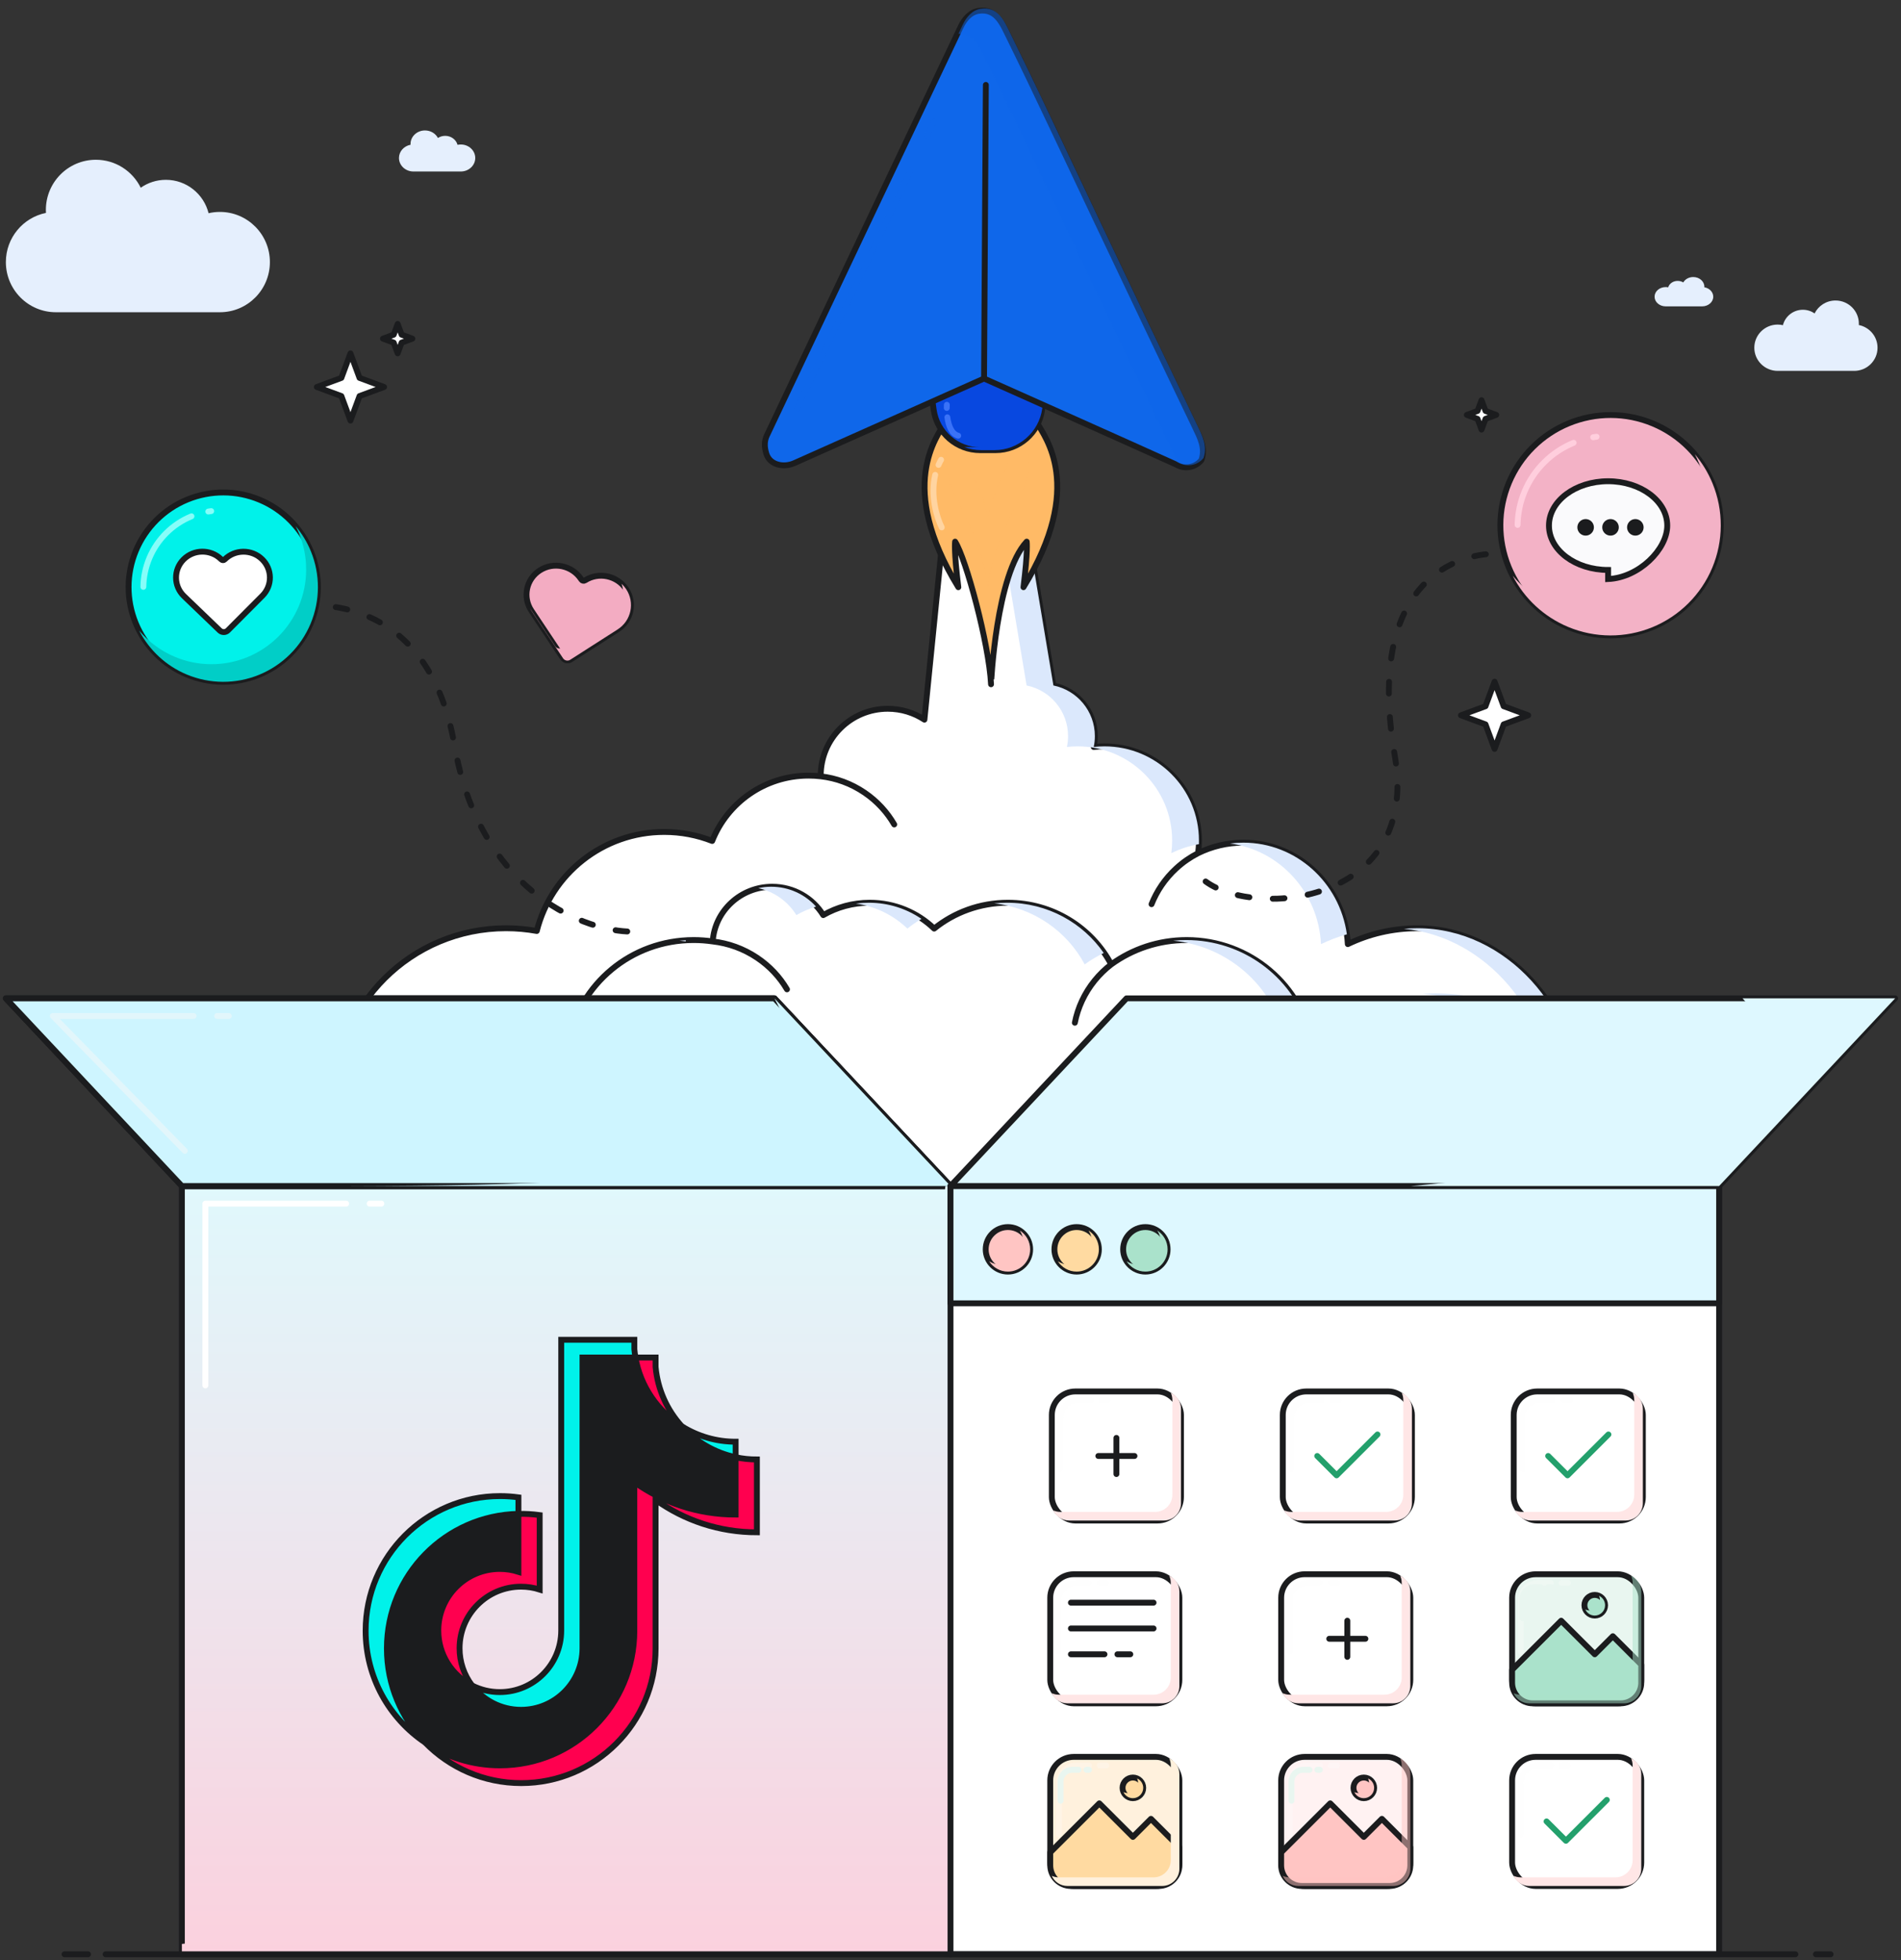 <?xml version="1.0" encoding="UTF-8"?>
<svg xmlns="http://www.w3.org/2000/svg" width="324" height="334" viewBox="0 0 324 334" fill="none">
  <rect x="0" y="0" width="324" height="334" fill="#333333" stroke="none"/>
  <path d="M157.554 122.627L163.243 65.891H171.03L179.538 116.804C183.57 117.617 186.605 121.171 186.605 125.431C186.605 126.066 186.537 126.686 186.409 127.283C187.014 127.214 187.629 127.178 188.252 127.178C197.14 127.178 204.345 134.364 204.345 143.229C204.345 143.957 204.297 144.674 204.202 145.377C206.537 144.229 209.153 143.586 211.916 143.586C221.451 143.586 229.237 151.244 229.716 160.875C233.316 159.141 237.355 158.17 241.621 158.17C256.764 158.17 268.996 172.236 268.996 187.338H162.996H56.996C56.996 171.229 70.091 158.17 86.244 158.17C88.034 158.17 89.786 158.33 91.487 158.637C93.929 148.942 102.727 141.763 113.206 141.763C116.092 141.763 118.85 142.307 121.383 143.298C123.968 136.776 130.346 132.162 137.805 132.162C138.508 132.162 139.201 132.203 139.882 132.283C139.881 132.242 139.881 132.202 139.881 132.161C139.881 125.87 144.994 120.771 151.302 120.771C153.61 120.771 155.758 121.453 157.554 122.627Z" fill="white"></path>
  <path d="M204.202 145.377C204.297 144.674 204.345 143.957 204.345 143.229C204.345 134.364 197.14 127.178 188.252 127.178C187.629 127.178 187.014 127.214 186.409 127.283C186.537 126.686 186.605 126.066 186.605 125.431C186.605 121.171 183.57 117.617 179.538 116.804L171.03 65.891H163.243L157.554 122.627C155.758 121.453 153.61 120.771 151.302 120.771C144.994 120.771 139.881 125.87 139.881 132.161C139.881 132.202 139.881 132.242 139.882 132.283M204.202 145.377C206.537 144.229 209.153 143.586 211.916 143.586C221.451 143.586 229.237 151.244 229.716 160.875C233.316 159.141 237.355 158.17 241.621 158.17C256.764 158.17 268.996 172.236 268.996 187.338H162.996H56.996C56.996 171.229 70.091 158.17 86.244 158.17C88.034 158.17 89.786 158.33 91.487 158.637C93.929 148.942 102.727 141.763 113.206 141.763C116.092 141.763 118.85 142.307 121.383 143.298C123.968 136.776 130.346 132.162 137.805 132.162C138.508 132.162 139.201 132.203 139.882 132.283M204.202 145.377C202.869 146.056 201.606 146.926 200.453 147.989C198.555 149.739 197.157 151.827 196.265 154.074M139.882 132.283C142.486 132.582 145.057 133.499 147.372 135.076C149.507 136.531 151.196 138.392 152.408 140.485" stroke="#1B1C1E" stroke-linecap="round" stroke-linejoin="round"></path>
  <g style="mix-blend-mode:multiply">
    <path d="M166.461 65.891L174.97 116.804C179.001 117.617 182.036 121.171 182.036 125.431C182.036 126.066 181.968 126.686 181.84 127.283C182.445 127.214 183.06 127.178 183.683 127.178C192.571 127.178 199.776 134.364 199.776 143.229C199.776 143.957 199.728 144.674 199.633 145.377C201.1 144.656 202.678 144.134 204.334 143.845C204.341 143.641 204.345 143.435 204.345 143.229C204.345 134.364 197.14 127.178 188.252 127.178C187.629 127.178 187.014 127.214 186.409 127.283C186.537 126.686 186.605 126.066 186.605 125.431C186.605 121.171 183.57 117.617 179.539 116.804L171.03 65.891H166.461Z" fill="#DBE8FC"></path>
    <path d="M209.632 143.734C218.098 144.842 224.707 152.026 225.147 160.875C226.554 160.197 228.029 159.636 229.558 159.204C228.319 150.373 220.893 143.586 211.916 143.586C211.142 143.586 210.38 143.636 209.632 143.734Z" fill="#DBE8FC"></path>
    <path d="M239.259 158.27C253.366 159.553 264.427 172.977 264.427 187.338H268.996C268.996 172.236 256.764 158.17 241.621 158.17C240.825 158.17 240.037 158.204 239.259 158.27Z" fill="#DBE8FC"></path>
  </g>
  <path d="M124.359 163.144C126.697 160.617 130.042 159.035 133.756 159.035C139.212 159.035 143.87 162.448 145.71 167.253" stroke="#1B1C1E"></path>
  <path d="M168.908 116.596V116.593L168.908 116.592C168.917 116.404 169.766 97.897 174.988 92.294C174.988 92.294 175.221 93.787 174.437 100.055C185.02 82.82 178.004 74.385 176.771 72.074H161.002C159.769 74.385 152.753 82.82 163.336 100.055C162.553 93.787 162.785 92.294 162.785 92.294C164.643 95.184 168.563 109.677 168.908 116.596Z" fill="#FFBA66"></path>
  <path d="M168.908 116.596V116.593C168.908 116.596 169.739 97.926 174.988 92.294C174.988 92.294 175.221 93.787 174.437 100.055C185.02 82.82 178.004 74.385 176.771 72.074H161.002C159.769 74.385 152.753 82.82 163.336 100.055C162.553 93.787 162.785 92.294 162.785 92.294C164.643 95.184 168.563 109.677 168.908 116.596ZM168.908 116.596L168.908 116.594M168.908 116.596V116.599L168.908 116.597" stroke="#1B1C1E" stroke-linejoin="round"></path>
  <path d="M160.504 89.87C159.666 88.207 158.544 84.515 159.394 80.915M160.392 78.345C160.229 78.633 160.084 78.925 159.956 79.22" stroke="#FFD4A0" stroke-linecap="round" stroke-linejoin="round"></path>
  <g style="mix-blend-mode:multiply">
    <path d="M162.963 71.121C161.896 73.119 159.892 78.554 162.771 84.308C166.371 91.501 167.97 95.897 168.37 100.293C168.77 95.897 170.369 91.501 173.968 84.308C176.848 78.554 174.844 73.119 173.777 71.121H162.963Z" fill="#FFBA66" fill-opacity="0.5"></path>
  </g>
  <g style="mix-blend-mode:multiply">
    <path d="M164.719 71.119C164.07 72.335 163.21 75.643 164.962 79.145C167.152 83.522 168.126 86.198 168.369 88.873C168.613 86.198 169.586 83.522 171.776 79.145C173.529 75.643 172.669 72.335 172.02 71.119H164.719Z" fill="#FFBA66" fill-opacity="0.5"></path>
  </g>
  <path d="M158.32 64.031H178.418L177.608 69.817C177.056 73.768 173.674 76.707 169.683 76.707H167.056C163.064 76.707 159.682 73.768 159.13 69.817L158.32 64.031Z" fill="#0848E0" stroke="#1B1C1E"></path>
  <g style="mix-blend-mode:multiply">
    <path d="M164.327 76.169C165.24 76.516 166.228 76.705 167.255 76.705L169.484 76.705C173.59 76.705 177.068 73.682 177.637 69.618L178.419 64.029L175.243 64.029L174.536 69.082C173.968 73.145 170.489 76.169 166.384 76.169L164.327 76.169Z" fill="#0848E0"></path>
  </g>
  <path d="M161.376 68.977C161.367 69.139 161.361 69.321 161.36 69.515M163.316 74.24C162.177 73.955 161.663 72.514 161.465 71.104" stroke="#3A72F8" stroke-linecap="round"></path>
  <path d="M167.717 64.499L135.419 78.899C133.586 79.732 131.236 79.258 130.62 77.34C130.231 76.127 130.291 75.08 130.683 74.243C141.73 50.908 152.802 27.582 163.751 4.536C164.365 3.242 165.383 2.061 166.801 1.85C169.95 1.38 170.945 4.274 172.087 6.534C176.996 16.514 181.685 26.629 186.467 36.685C192.19 48.73 197.922 60.801 203.687 72.787C204.569 74.632 205.468 76.342 204.774 78.389C204.271 79.017 203.557 79.44 202.764 79.581C201.972 79.722 201.155 79.572 200.464 79.157C190.159 74.497 178.125 69.148 167.717 64.499Z" fill="#0F67EA"></path>
  <path d="M168.024 14.47L167.717 64.499M167.717 64.499L135.419 78.899C133.586 79.732 131.236 79.258 130.62 77.34C130.231 76.127 130.291 75.08 130.683 74.243C141.73 50.908 152.802 27.582 163.751 4.536C164.365 3.242 165.383 2.061 166.801 1.85C169.95 1.38 170.945 4.274 172.087 6.534C176.996 16.514 181.685 26.629 186.467 36.685C192.19 48.73 197.922 60.801 203.687 72.787C204.569 74.632 205.468 76.342 204.774 78.389C204.271 79.017 203.557 79.44 202.764 79.581C201.972 79.722 201.155 79.572 200.464 79.157C190.159 74.497 178.125 69.148 167.717 64.499Z" stroke="#1B1C1E" stroke-linecap="round" stroke-linejoin="round"></path>
  <g style="mix-blend-mode:screen">
    <path d="M159.161 20.783L158.025 23.16M135.879 69.53L155.186 29.105" stroke="#0F67EA" stroke-opacity="0.8" stroke-linecap="round" stroke-linejoin="round"></path>
  </g>
  <g style="mix-blend-mode:multiply">
    <path d="M163.357 5.759C165.792 5.673 166.813 7.782 167.764 9.747C167.886 10 168.007 10.249 168.13 10.492C171.571 17.489 174.905 24.553 178.238 31.616C179.659 34.627 181.08 37.638 182.509 40.643L183.306 42.319C188.764 53.808 194.231 65.315 199.729 76.745C199.769 76.827 199.808 76.909 199.847 76.991C200.126 77.572 200.399 78.141 200.616 78.715C200.684 78.745 200.751 78.776 200.818 78.806C201.509 79.221 202.326 79.371 203.118 79.23C203.91 79.089 204.625 78.666 205.128 78.039C205.79 76.082 205 74.434 204.159 72.682C204.12 72.6 204.08 72.518 204.041 72.436C198.543 61.006 193.076 49.5 187.618 38.011L186.821 36.334C185.392 33.329 183.971 30.318 182.55 27.308C179.217 20.244 175.883 13.181 172.441 6.184C172.319 5.941 172.198 5.691 172.075 5.439C171.06 3.341 169.966 1.079 167.155 1.499C165.737 1.71 164.719 2.891 164.104 4.185C163.855 4.71 163.606 5.234 163.357 5.759Z" fill="#0F67EA" fill-opacity="0.5"></path>
  </g>
  <path d="M131.608 151.098C126.228 151.098 121.821 155.214 121.471 160.421C120.409 160.264 119.323 160.182 118.217 160.182C107.561 160.182 98.7 167.737 96.863 177.698C92.004 174.115 85.971 171.992 79.431 171.992C66.765 171.992 55.99 179.955 51.996 191.069L162.496 205.059L272.996 191.069C269.889 178.555 258.175 171.118 244.496 171.118C236.215 171.118 228.982 172.67 223.685 178.134C222.031 167.958 213.065 160.182 202.255 160.182C197.441 160.182 192.993 161.724 189.395 164.333C186.083 158.088 179.438 153.823 171.78 153.823C167.011 153.823 162.637 155.476 159.214 158.231C156.382 155.504 152.506 153.823 148.231 153.823C145.341 153.823 142.634 154.591 140.309 155.931C138.531 153.034 135.298 151.098 131.608 151.098Z" fill="white"></path>
  <path d="M121.471 160.421C121.821 155.214 126.228 151.098 131.608 151.098C135.298 151.098 138.531 153.034 140.309 155.931C142.634 154.591 145.341 153.823 148.231 153.823C152.506 153.823 156.382 155.504 159.214 158.231C162.637 155.476 167.011 153.823 171.78 153.823C179.438 153.823 186.083 158.088 189.395 164.333M121.471 160.421C120.409 160.264 119.323 160.182 118.217 160.182C107.561 160.182 98.7 167.737 96.863 177.698C92.004 174.115 85.971 171.992 79.431 171.992C66.765 171.992 55.99 179.955 51.996 191.069L162.496 205.059L272.996 191.069C269.889 178.555 258.175 171.118 244.496 171.118C236.215 171.118 228.982 172.67 223.685 178.134C222.031 167.958 213.065 160.182 202.255 160.182C197.441 160.182 192.993 161.724 189.395 164.333M121.471 160.421C124.103 160.718 126.702 161.631 129.041 163.2C131.198 164.647 132.906 166.499 134.13 168.581M189.395 164.333C188.376 165.114 187.432 166.024 186.589 167.06C184.82 169.235 183.696 171.714 183.193 174.273" stroke="#1B1C1E" stroke-linecap="round" stroke-linejoin="round"></path>
  <g style="mix-blend-mode:multiply">
    <path d="M116.885 160.212C116.529 160.23 116.176 160.257 115.825 160.292C116.175 160.327 116.523 160.37 116.869 160.421C116.873 160.351 116.879 160.281 116.885 160.212Z" fill="#DBE8FC"></path>
    <path d="M92.823 175.304C88.761 173.189 84.129 171.992 79.212 171.992C78.466 171.992 77.727 172.019 76.996 172.073C82.688 172.494 87.922 174.523 92.233 177.698C92.383 176.883 92.581 176.084 92.823 175.304Z" fill="#DBE8FC"></path>
    <path d="M268.565 191.069H272.996C269.885 178.555 258.398 169.266 244.704 169.266C243.958 169.266 243.22 169.294 242.488 169.348C255.192 170.287 265.623 179.236 268.565 191.069Z" fill="#DBE8FC"></path>
    <path d="M222.851 174.95C220.027 166.38 211.837 160.182 202.175 160.182C201.427 160.182 200.688 160.219 199.959 160.292C209.771 161.268 217.656 168.661 219.198 178.134C220.322 176.976 221.544 175.91 222.851 174.95Z" fill="#DBE8FC"></path>
    <path d="M188.116 162.387C184.541 157.219 178.507 153.823 171.665 153.823C170.916 153.823 170.177 153.864 169.45 153.943C176.169 154.675 181.877 158.698 184.869 164.333C185.887 163.596 186.973 162.944 188.116 162.387Z" fill="#DBE8FC"></path>
    <path d="M157.05 156.577C154.508 154.841 151.42 153.823 148.09 153.823C147.338 153.823 146.598 153.875 145.874 153.975C149.27 154.446 152.317 155.983 154.654 158.231C155.408 157.624 156.209 157.071 157.05 156.577Z" fill="#DBE8FC"></path>
    <path d="M139.082 154.488C137.899 154.842 136.774 155.328 135.728 155.931C134.314 153.631 131.982 151.936 129.232 151.336C129.946 151.18 130.687 151.098 131.448 151.098C134.488 151.098 137.218 152.409 139.082 154.488Z" fill="#DBE8FC"></path>
  </g>
  <path d="M106.91 158.722C98.854 158.331 81.686 151.438 77.46 126.992C73.235 102.546 54.992 101.544 46.399 104.098" stroke="#1B1C1E" stroke-linecap="round" stroke-linejoin="round" stroke-dasharray="2 4"></path>
  <path d="M59.731 60.215L61.279 64.395L65.462 65.942L61.279 67.488L59.731 71.668L58.183 67.488L54 65.942L58.183 64.395L59.731 60.215Z" fill="white" stroke="#1B1C1E" stroke-linecap="round" stroke-linejoin="round"></path>
  <path d="M254.731 116.158L256.279 120.338L260.462 121.885L256.279 123.432L254.731 127.612L253.183 123.432L249 121.885L253.183 120.338L254.731 116.158Z" fill="white" stroke="#1B1C1E" stroke-linecap="round" stroke-linejoin="round"></path>
  <path d="M67.777 55.201L68.454 57.03L70.284 57.707L68.454 58.383L67.777 60.212L67.1 58.383L65.269 57.707L67.1 57.03L67.777 55.201Z" fill="white" stroke="#1B1C1E" stroke-linecap="round" stroke-linejoin="round"></path>
  <path d="M252.508 68.193L251.831 70.022L250.001 70.699L251.831 71.376L252.508 73.204L253.186 71.376L255.016 70.699L253.186 70.022L252.508 68.193Z" fill="white" stroke="#1B1C1E" stroke-linecap="round" stroke-linejoin="round"></path>
  <path d="M205.485 150.202C214.186 156.597 242.052 153.941 237.723 128.768C231.763 94.116 254.225 94.388 254.225 94.388" stroke="#1B1C1E" stroke-linecap="round" stroke-linejoin="round" stroke-dasharray="2 4"></path>
  <rect x="31" y="202.096" width="131" height="130.906" fill="url(#paint0_linear_9016_5704)" stroke="#1B1C1E" stroke-linejoin="round"></rect>
  <path d="M111.738 255.568C116.604 259.052 122.565 261.103 129.003 261.103V248.691C127.784 248.692 126.569 248.564 125.377 248.311V258.081C118.939 258.081 112.979 256.03 108.112 252.546V277.874C108.112 290.545 97.859 300.815 85.213 300.815C80.494 300.815 76.108 299.386 72.465 296.935C76.623 301.194 82.422 303.837 88.838 303.837C101.485 303.837 111.738 293.566 111.738 280.895V255.568H111.738ZM116.211 243.046C113.724 240.324 112.091 236.807 111.738 232.919V231.322H108.302C109.167 236.265 112.117 240.487 116.211 243.046ZM80.464 287.212C79.074 285.387 78.324 283.154 78.327 280.859C78.327 275.064 83.016 270.365 88.802 270.365C89.88 270.365 90.952 270.531 91.98 270.857V258.168C90.779 258.004 89.567 257.934 88.355 257.959V267.836C87.327 267.509 86.255 267.343 85.176 267.344C79.391 267.344 74.701 272.042 74.701 277.838C74.701 281.936 77.046 285.484 80.464 287.212Z" fill="#FF004F" stroke="#1B1C1E"></path>
  <path d="M108.111 252.546C112.978 256.03 118.939 258.081 125.376 258.081V248.311C121.783 247.544 118.602 245.663 116.21 243.046C112.116 240.487 109.166 236.264 108.301 231.322H99.276V280.895C99.255 286.674 94.574 291.353 88.801 291.353C85.399 291.353 82.376 289.729 80.462 287.212C77.044 285.484 74.7 281.936 74.7 277.838C74.7 272.043 79.389 267.344 85.175 267.344C86.284 267.344 87.352 267.517 88.354 267.836V257.959C75.93 258.217 65.938 268.387 65.938 280.895C65.938 287.139 68.426 292.799 72.464 296.935C76.108 299.386 80.493 300.815 85.212 300.815C97.859 300.815 108.112 290.544 108.112 277.874V252.546H108.111Z" fill="#1B1C1E"></path>
  <path d="M125.381 248.307V245.665C122.14 245.67 118.963 244.761 116.214 243.042C118.648 245.711 121.853 247.552 125.381 248.307ZM108.306 231.318C108.223 230.846 108.16 230.37 108.116 229.893V228.297H95.654V277.87C95.634 283.648 90.953 288.328 85.179 288.328C83.484 288.328 81.884 287.925 80.467 287.208C82.381 289.725 85.403 291.349 88.805 291.349C94.578 291.349 99.26 286.67 99.28 280.891V231.318H108.306ZM88.359 257.955V255.143C87.318 255.001 86.268 254.929 85.217 254.93C72.569 254.929 62.316 265.201 62.316 277.87C62.316 285.813 66.346 292.813 72.469 296.931C68.43 292.795 65.942 287.134 65.942 280.891C65.942 268.383 75.934 258.213 88.359 257.955Z" fill="#00F2EA" stroke="#1B1C1E"></path>
  <path d="M1 170.119H132L162 202.096H31L1 170.119Z" fill="#D9D9D9" stroke="#1B1C1E" stroke-linejoin="round"></path>
  <path d="M1 170.119H132L162 202.096H31L1 170.119Z" fill="#CEF5FF" stroke="#1B1C1E" stroke-linejoin="round"></path>
  <path d="M1 170.119H132L162 202.096H31L1 170.119Z" fill="#CEF5FF" stroke="#1B1C1E" stroke-linejoin="round"></path>
  <path d="M31.5 196.101L9 173.117H33M39 173.117H37" stroke="#E2F6FB" stroke-linecap="round" stroke-linejoin="round"></path>
  <g style="mix-blend-mode:multiply">
    <path d="M31 331.244V333.004H162V202.098H161.133C153.701 270.233 99.322 324.276 31 331.244Z" fill="url(#paint1_linear_9016_5704)"></path>
  </g>
  <path d="M35 236.074V205.096H59M65 205.096H63" stroke="white" stroke-linecap="round" stroke-linejoin="round"></path>
  <g style="mix-blend-mode:multiply">
    <path d="M59.352 202.096H162.001L132.001 170.12L131.999 170.119C147.343 199.468 121.486 201.934 59.352 202.096Z" fill="#CEF5FF"></path>
  </g>
  <rect width="131" height="130.906" transform="matrix(-1 0 0 1 293 202.096)" fill="white" stroke="#1B1C1E" stroke-linejoin="round"></rect>
  <rect width="131" height="19.986" transform="matrix(-1 0 0 1 293 202.096)" fill="#DEF8FF" stroke="#1B1C1E" stroke-linejoin="round"></rect>
  <ellipse cx="171.788" cy="212.883" rx="3.788" ry="3.793" fill="#FFC5C3" stroke="#1B1C1E"></ellipse>
  <g style="mix-blend-mode:overlay">
    <path d="M169.164 212.974C169.164 211.985 169.691 211.12 170.48 210.644M171.878 210.256C171.829 210.256 171.779 210.257 171.73 210.26" stroke="#FFC5C3" stroke-linecap="round"></path>
  </g>
  <g style="mix-blend-mode:color-burn">
    <path d="M170.624 215.512C172.716 215.512 174.412 213.814 174.412 211.719C174.412 210.97 174.195 210.272 173.821 209.684C174.875 210.357 175.575 211.539 175.575 212.884C175.575 214.979 173.879 216.678 171.787 216.678C170.443 216.678 169.262 215.977 168.59 214.92C169.177 215.295 169.875 215.512 170.624 215.512Z" fill="#FFC5C3"></path>
  </g>
  <ellipse cx="183.499" cy="212.883" rx="3.788" ry="3.793" fill="#FFDAA1" stroke="#1B1C1E"></ellipse>
  <g style="mix-blend-mode:overlay">
    <path d="M180.875 212.974C180.875 211.985 181.402 211.12 182.19 210.644M183.589 210.256C183.54 210.256 183.49 210.257 183.441 210.26" stroke="#FFDAA1" stroke-linecap="round"></path>
  </g>
  <g style="mix-blend-mode:color-burn">
    <path d="M182.335 215.512C184.427 215.512 186.123 213.814 186.123 211.719C186.123 210.97 185.906 210.272 185.532 209.684C186.586 210.357 187.286 211.539 187.286 212.884C187.286 214.979 185.59 216.678 183.498 216.678C182.154 216.678 180.973 215.977 180.301 214.92C180.888 215.295 181.586 215.512 182.335 215.512Z" fill="#FFDAA1"></path>
  </g>
  <ellipse cx="195.214" cy="212.883" rx="3.788" ry="3.793" fill="#AAE2CB" stroke="#1B1C1E"></ellipse>
  <g style="mix-blend-mode:overlay">
    <path d="M192.59 212.974C192.59 211.985 193.117 211.12 193.905 210.644M195.304 210.256C195.255 210.256 195.205 210.257 195.156 210.26" stroke="#AAE2CB" stroke-linecap="round"></path>
  </g>
  <g style="mix-blend-mode:color-burn">
    <path d="M194.05 215.512C196.142 215.512 197.838 213.814 197.838 211.719C197.838 210.97 197.621 210.272 197.246 209.684C198.301 210.357 199.001 211.539 199.001 212.884C199.001 214.979 197.305 216.678 195.213 216.678C193.869 216.678 192.688 215.977 192.016 214.92C192.603 215.295 193.301 215.512 194.05 215.512Z" fill="#AAE2CB"></path>
  </g>
  <path d="M323 170.117H192L162 202.094H293L323 170.117Z" fill="#DEF8FF" stroke="#1B1C1E" stroke-linejoin="round"></path>
  <g style="mix-blend-mode:multiply">
    <path fill-rule="evenodd" clip-rule="evenodd" d="M297.001 170.117C304.834 178.445 304.501 196.498 240.501 202.094L293 202.094L323 170.117H297.001Z" fill="#DEF8FF"></path>
  </g>
  <path fill-rule="evenodd" clip-rule="evenodd" d="M264.703 272.897C263.385 273.074 262.351 274.092 262.173 275.384C262.13 275.701 262.13 280.514 262.173 280.83C262.261 281.47 262.55 282.042 263.016 282.497C263.48 282.95 264.07 283.234 264.724 283.319C265.048 283.362 269.98 283.362 270.304 283.319C271.638 283.145 272.676 282.132 272.855 280.83C272.898 280.514 272.898 275.701 272.855 275.384C272.676 274.082 271.638 273.069 270.304 272.895C269.993 272.854 265.005 272.856 264.703 272.897ZM270.077 273.808C270.591 273.855 271.011 274.048 271.356 274.394C271.692 274.732 271.872 275.12 271.92 275.605C271.948 275.899 271.948 280.315 271.92 280.609C271.872 281.095 271.692 281.482 271.356 281.82C271.011 282.166 270.591 282.359 270.077 282.407C269.776 282.435 265.251 282.435 264.95 282.407C264.437 282.359 264.017 282.166 263.672 281.82C263.336 281.482 263.156 281.095 263.108 280.609C263.08 280.315 263.08 275.899 263.108 275.605C263.157 275.105 263.355 274.694 263.709 274.358C264.043 274.041 264.458 273.852 264.912 273.809C265.178 273.784 269.808 273.783 270.077 273.808ZM270.143 274.669C269.986 274.728 269.841 274.864 269.768 275.019C269.566 275.454 269.875 275.948 270.366 275.974C270.602 275.987 270.844 275.869 270.974 275.676C271.059 275.552 271.089 275.446 271.087 275.276C271.083 274.82 270.589 274.502 270.143 274.669ZM267.136 275.436C266.529 275.519 265.998 275.777 265.562 276.202C265.093 276.66 264.833 277.201 264.762 277.867C264.695 278.505 264.902 279.215 265.308 279.735C265.431 279.892 265.685 280.14 265.846 280.26C266.378 280.656 267.106 280.859 267.76 280.792C268.442 280.724 268.996 280.47 269.466 280.012C269.935 279.554 270.195 279.013 270.265 278.348C270.321 277.823 270.19 277.237 269.912 276.766C269.35 275.812 268.248 275.284 267.136 275.436ZM267.934 276.388C268.586 276.54 269.12 277.061 269.275 277.698C269.333 277.935 269.333 278.279 269.275 278.517C269.151 279.024 268.788 279.465 268.304 279.694C268.041 279.818 267.817 279.868 267.514 279.868C267.211 279.868 266.987 279.818 266.724 279.694C266.24 279.465 265.876 279.024 265.752 278.517C265.694 278.279 265.694 277.935 265.752 277.698C265.907 277.066 266.439 276.543 267.084 276.389C267.32 276.333 267.694 276.332 267.934 276.388Z" fill="white"></path>
  <g style="mix-blend-mode:overlay">
    <path d="M266.071 268.219H264.935M257.738 280.393V271.219C257.738 269.562 259.081 268.219 260.738 268.219H263.041" stroke="#FBFBFB" stroke-opacity="0.3" stroke-linecap="round" stroke-linejoin="round"></path>
  </g>
  <rect x="257.719" y="268.25" width="22.011" height="21.995" rx="4" fill="#E9F6F0" stroke="#1B1C1E"></rect>
  <path d="M261.24 290.245H276.208C278.153 290.245 279.729 288.669 279.729 286.726V283.646L274.887 278.807L271.806 281.887L266.083 276.168L257.719 284.526V286.726C257.719 288.669 259.295 290.245 261.24 290.245Z" fill="#AAE2CB" stroke="#1B1C1E" stroke-linejoin="round"></path>
  <g style="mix-blend-mode:overlay">
    <path d="M267.258 269.715H266.158M259.188 281.445V272.715C259.188 271.058 260.531 269.715 262.188 269.715H264.323" stroke="#FBFBFB" stroke-opacity="0.3" stroke-linecap="round" stroke-linejoin="round"></path>
  </g>
  <g style="mix-blend-mode:multiply">
    <path d="M257.977 288.518C258.437 289.536 259.462 290.244 260.652 290.244H276.793C278.414 290.244 279.728 288.931 279.728 287.311V271.181C279.728 269.992 279.019 268.968 278.001 268.508C278.168 268.876 278.26 269.285 278.26 269.715V285.845C278.26 287.464 276.947 288.777 275.326 288.777H259.185C258.754 288.777 258.345 288.685 257.977 288.518Z" fill="#AAE2CB" fill-opacity="0.5"></path>
  </g>
  <ellipse cx="271.804" cy="273.529" rx="1.761" ry="1.76" fill="#AAE2CB" stroke="#1B1C1E"></ellipse>
  <g style="mix-blend-mode:multiply">
    <path d="M270.924 274.408C271.897 274.408 272.685 273.62 272.685 272.648C272.685 272.39 272.629 272.145 272.529 271.924C273.14 272.2 273.565 272.814 273.565 273.528C273.565 274.5 272.777 275.288 271.804 275.288C271.09 275.288 270.476 274.863 270.199 274.252C270.42 274.352 270.666 274.408 270.924 274.408Z" fill="#AAE2CB"></path>
  </g>
  <g style="mix-blend-mode:overlay">
    <path d="M264.323 270.447H263.883M259.48 275.726V272.447C259.48 271.343 260.376 270.447 261.48 270.447H262.562" stroke="#E9F6F0" stroke-linecap="round" stroke-linejoin="round"></path>
  </g>
  <rect x="218.355" y="299.369" width="22.011" height="21.995" rx="4" fill="#FFF2F2" stroke="#1B1C1E"></rect>
  <path d="M221.877 321.364H236.844C238.789 321.364 240.366 319.788 240.366 317.845V314.765L235.524 309.926L232.442 313.006L226.72 307.287L218.355 315.645V317.845C218.355 319.788 219.932 321.364 221.877 321.364Z" fill="#FFC5C3" stroke="#1B1C1E" stroke-linejoin="round"></path>
  <g style="mix-blend-mode:overlay">
    <path d="M227.891 300.834H226.79M219.82 312.565V303.834C219.82 302.177 221.163 300.834 222.82 300.834H224.956" stroke="#FBFBFB" stroke-opacity="0.3" stroke-linecap="round" stroke-linejoin="round"></path>
  </g>
  <g style="mix-blend-mode:multiply">
    <path d="M218.617 319.639C219.078 320.657 220.102 321.365 221.293 321.365H237.434C239.055 321.365 240.368 320.052 240.368 318.432V302.302C240.368 301.113 239.66 300.089 238.642 299.629C238.808 299.997 238.901 300.406 238.901 300.836V316.966C238.901 318.585 237.587 319.898 235.966 319.898H219.825C219.395 319.898 218.986 319.806 218.617 319.639Z" fill="#FFC5C3" fill-opacity="0.5"></path>
  </g>
  <ellipse cx="232.444" cy="304.648" rx="1.761" ry="1.76" fill="#FFC5C3" stroke="#1B1C1E"></ellipse>
  <g style="mix-blend-mode:multiply">
    <path d="M231.561 305.527C232.533 305.527 233.322 304.739 233.322 303.767C233.322 303.509 233.266 303.264 233.166 303.043C233.777 303.319 234.202 303.933 234.202 304.647C234.202 305.619 233.414 306.407 232.441 306.407C231.727 306.407 231.112 305.982 230.836 305.371C231.057 305.471 231.302 305.527 231.561 305.527Z" fill="#FFC5C3"></path>
  </g>
  <g style="mix-blend-mode:overlay">
    <path d="M224.96 301.57H224.519M220.117 306.849V303.57C220.117 302.466 221.013 301.57 222.117 301.57H223.199" stroke="#E9F6F0" stroke-linecap="round" stroke-linejoin="round"></path>
  </g>
  <rect x="179" y="299.369" width="22.011" height="21.995" rx="4" fill="#FFF1DD" stroke="#1B1C1E"></rect>
  <path d="M182.522 321.364H197.489C199.434 321.364 201.011 319.788 201.011 317.845V314.765L196.168 309.926L193.087 313.006L187.364 307.287L179 315.645V317.845C179 319.788 180.577 321.364 182.522 321.364Z" fill="#FFDAA1" stroke="#1B1C1E" stroke-linejoin="round"></path>
  <g style="mix-blend-mode:overlay">
    <path d="M188.539 300.836H187.439M180.469 312.567V303.836C180.469 302.179 181.812 300.836 183.469 300.836H185.605" stroke="#FBFBFB" stroke-opacity="0.3" stroke-linecap="round" stroke-linejoin="round"></path>
  </g>
  <g style="mix-blend-mode:multiply">
    <path d="M179.258 319.639C179.718 320.657 180.743 321.365 181.933 321.365H198.074C199.695 321.365 201.009 320.052 201.009 318.432V302.302C201.009 301.113 200.301 300.089 199.282 299.629C199.449 299.997 199.542 300.406 199.542 300.836V316.966C199.542 318.585 198.228 319.898 196.607 319.898H180.466C180.035 319.898 179.626 319.806 179.258 319.639Z" fill="#FFF1DD"></path>
  </g>
  <ellipse cx="193.085" cy="304.648" rx="1.761" ry="1.76" fill="#FFDAA1" stroke="#1B1C1E"></ellipse>
  <g style="mix-blend-mode:multiply">
    <path d="M192.205 305.527C193.178 305.527 193.966 304.739 193.966 303.767C193.966 303.509 193.91 303.264 193.811 303.043C194.421 303.319 194.847 303.933 194.847 304.647C194.847 305.619 194.058 306.407 193.086 306.407C192.372 306.407 191.757 305.982 191.48 305.371C191.702 305.471 191.947 305.527 192.205 305.527Z" fill="#FFDAA1"></path>
  </g>
  <g style="mix-blend-mode:overlay">
    <path d="M185.604 301.57H185.164M180.762 306.849V303.57C180.762 302.466 181.657 301.57 182.762 301.57H183.843" stroke="#E9F6F0" stroke-linecap="round" stroke-linejoin="round"></path>
  </g>
  <rect x="179" y="268.248" width="22.011" height="21.995" rx="4" fill="white" stroke="#1B1C1E"></rect>
  <g style="mix-blend-mode:overlay">
    <path d="M188.539 269.713H187.439M180.469 281.444V272.713C180.469 271.056 181.812 269.713 183.469 269.713H185.605" stroke="#FBFBFB" stroke-opacity="0.3" stroke-linecap="round" stroke-linejoin="round"></path>
  </g>
  <g style="mix-blend-mode:multiply">
    <path d="M179.258 288.516C179.718 289.534 180.743 290.242 181.933 290.242H198.074C199.695 290.242 201.009 288.929 201.009 287.309V271.179C201.009 269.99 200.301 268.966 199.282 268.506C199.449 268.874 199.542 269.283 199.542 269.713V285.843C199.542 287.462 198.228 288.775 196.607 288.775H180.466C180.035 288.775 179.626 288.683 179.258 288.516Z" fill="#FFE6E6"></path>
  </g>
  <path d="M182.523 273.088H196.61M182.523 277.487H196.61M182.523 281.886H188.246M190.447 281.886H192.648" stroke="#1B1C1E" stroke-linecap="round" stroke-linejoin="round"></path>
  <rect x="257.719" y="299.369" width="22.011" height="21.995" rx="4" fill="white" stroke="#1B1C1E"></rect>
  <path d="M263.59 310.365L266.891 313.664L273.861 306.699" stroke="#23A06C" stroke-linecap="round" stroke-linejoin="round"></path>
  <g style="mix-blend-mode:overlay">
    <path d="M267.258 300.834H266.158M259.188 312.565V303.834C259.188 302.177 260.531 300.834 262.188 300.834H264.323" stroke="#FBFBFB" stroke-opacity="0.3" stroke-linecap="round" stroke-linejoin="round"></path>
  </g>
  <g style="mix-blend-mode:multiply">
    <path d="M257.977 319.639C258.437 320.657 259.462 321.365 260.652 321.365H276.793C278.414 321.365 279.728 320.052 279.728 318.432V302.302C279.728 301.113 279.019 300.089 278.001 299.629C278.168 299.997 278.26 300.406 278.26 300.836V316.966C278.26 318.585 276.947 319.898 275.326 319.898H259.185C258.754 319.898 258.345 319.806 257.977 319.639Z" fill="#FFE6E6"></path>
  </g>
  <rect x="218.359" y="268.246" width="22.011" height="21.995" rx="4" fill="white" stroke="#1B1C1E"></rect>
  <path d="M229.633 276.164L229.633 282.323" stroke="#1B1C1E" stroke-linecap="round" stroke-linejoin="round"></path>
  <path d="M232.715 279.244L226.552 279.244" stroke="#1B1C1E" stroke-linecap="round" stroke-linejoin="round"></path>
  <g style="mix-blend-mode:overlay">
    <path d="M227.899 269.711H226.798M219.828 281.442V272.711C219.828 271.054 221.171 269.711 222.828 269.711H224.964" stroke="#FBFBFB" stroke-opacity="0.3" stroke-linecap="round" stroke-linejoin="round"></path>
  </g>
  <g style="mix-blend-mode:multiply">
    <path d="M218.617 288.514C219.078 289.532 220.102 290.24 221.293 290.24H237.434C239.055 290.24 240.368 288.927 240.368 287.307V271.177C240.368 269.988 239.66 268.964 238.642 268.504C238.808 268.872 238.901 269.281 238.901 269.711V285.841C238.901 287.46 237.587 288.773 235.966 288.773H219.825C219.395 288.773 218.986 288.681 218.617 288.514Z" fill="#FFE6E6"></path>
  </g>
  <rect x="179.27" y="237.1" width="22.011" height="21.995" rx="4" fill="white" stroke="#1B1C1E"></rect>
  <path d="M190.277 245.016L190.277 251.174" stroke="#1B1C1E" stroke-linecap="round" stroke-linejoin="round"></path>
  <path d="M193.359 248.096L187.196 248.096" stroke="#1B1C1E" stroke-linecap="round" stroke-linejoin="round"></path>
  <g style="mix-blend-mode:overlay">
    <path d="M188.805 238.564H187.704M180.734 250.295V241.564C180.734 239.908 182.078 238.564 183.734 238.564H185.87" stroke="#FBFBFB" stroke-opacity="0.3" stroke-linecap="round" stroke-linejoin="round"></path>
  </g>
  <g style="mix-blend-mode:multiply">
    <path d="M179.531 257.368C179.992 258.385 181.016 259.093 182.207 259.093H198.348C199.969 259.093 201.283 257.78 201.283 256.16V240.031C201.283 238.842 200.574 237.818 199.556 237.357C199.722 237.726 199.815 238.134 199.815 238.565V254.694C199.815 256.314 198.501 257.627 196.88 257.627H180.739C180.309 257.627 179.9 257.534 179.531 257.368Z" fill="#FFE6E6"></path>
  </g>
  <rect x="218.633" y="237.1" width="22.011" height="21.995" rx="4" fill="white" stroke="#1B1C1E"></rect>
  <path d="M224.504 248.096L227.806 251.395L234.776 244.43" stroke="#23A06C" stroke-linecap="round" stroke-linejoin="round"></path>
  <g style="mix-blend-mode:overlay">
    <path d="M228.172 238.564H227.072M220.102 250.295V241.564C220.102 239.908 221.445 238.564 223.102 238.564H225.237" stroke="#FBFBFB" stroke-opacity="0.3" stroke-linecap="round" stroke-linejoin="round"></path>
  </g>
  <g style="mix-blend-mode:multiply">
    <path d="M218.891 257.368C219.351 258.385 220.376 259.093 221.566 259.093H237.707C239.328 259.093 240.642 257.78 240.642 256.16V240.031C240.642 238.842 239.933 237.818 238.915 237.357C239.082 237.726 239.175 238.134 239.175 238.565V254.694C239.175 256.314 237.861 257.627 236.24 257.627H220.099C219.668 257.627 219.259 257.534 218.891 257.368Z" fill="#FFE6E6"></path>
  </g>
  <rect x="257.992" y="237.1" width="22.011" height="21.995" rx="4" fill="white" stroke="#1B1C1E"></rect>
  <path d="M263.863 248.096L267.165 251.395L274.135 244.43" stroke="#23A06C" stroke-linecap="round" stroke-linejoin="round"></path>
  <g style="mix-blend-mode:overlay">
    <path d="M267.532 238.564H266.431M259.461 250.295V241.564C259.461 239.908 260.804 238.564 262.461 238.564H264.597" stroke="#FBFBFB" stroke-opacity="0.3" stroke-linecap="round" stroke-linejoin="round"></path>
  </g>
  <g style="mix-blend-mode:multiply">
    <path d="M258.25 257.368C258.71 258.385 259.735 259.093 260.925 259.093H277.067C278.687 259.093 280.001 257.78 280.001 256.16V240.031C280.001 238.842 279.293 237.818 278.275 237.357C278.441 237.726 278.534 238.134 278.534 238.565V254.694C278.534 256.314 277.22 257.627 275.599 257.627H259.458C259.027 257.627 258.618 257.534 258.25 257.368Z" fill="#FFE6E6"></path>
  </g>
  <path d="M90.571 104.066C89.035 101.76 89.681 98.68 92.015 97.186C94.349 95.692 97.486 96.351 99.022 98.658L99.099 98.773C99.231 98.972 99.499 99.028 99.7 98.899C102.034 97.406 105.171 98.065 106.707 100.371C108.243 102.677 107.597 105.758 105.263 107.251L97.275 112.363C96.816 112.657 96.206 112.529 95.904 112.075L90.886 104.541C90.885 104.54 90.885 104.54 90.886 104.54C90.886 104.54 90.886 104.54 90.886 104.539L90.571 104.066Z" fill="#F3ACC2" stroke="#1B1C1E"></path>
  <g style="mix-blend-mode:overlay">
    <path d="M92.058 102.716C91.116 101.316 91.507 99.45 92.933 98.547C93.242 98.351 93.574 98.217 93.915 98.141M95.686 98.256C95.614 98.23 95.542 98.207 95.469 98.186" stroke="#F3ACC2" stroke-linecap="round"></path>
  </g>
  <g style="mix-blend-mode:multiply">
    <path d="M90.308 103.625C90.388 103.776 90.476 103.924 90.572 104.069L90.887 104.542C90.887 104.542 90.887 104.543 90.887 104.544L95.968 112.172C96.234 112.571 96.777 112.685 97.181 112.427L105.264 107.254C107.598 105.761 108.245 102.68 106.709 100.374C106.485 100.037 106.226 99.736 105.941 99.471C106.655 101.565 105.885 103.939 103.925 105.194L95.842 110.366C95.438 110.625 94.894 110.511 94.628 110.111L90.308 103.625Z" fill="#F3ACC2"></path>
  </g>
  <path d="M11 333.004H15M18 333.004H306M312 333.004H309.5" stroke="#1B1C1E" stroke-linecap="round" stroke-linejoin="round"></path>
  <path d="M9.523 53.204C4.816 53.204 1 49.377 1 44.658C1 40.518 3.936 37.065 7.833 36.279C7.823 36.11 7.818 35.94 7.818 35.769C7.818 31.049 11.634 27.223 16.341 27.223C19.695 27.223 22.596 29.165 23.987 31.989C25.202 31.139 26.679 30.641 28.273 30.641C31.785 30.641 34.733 33.062 35.549 36.331C36.169 36.187 36.814 36.111 37.477 36.111C42.184 36.111 46 39.938 46 44.658C46 49.377 42.184 53.204 37.477 53.204H9.523Z" fill="#E5EFFD"></path>
  <path d="M316.023 63.197C318.219 63.197 320 61.43 320 59.252C320 57.341 318.63 55.748 316.811 55.385C316.816 55.307 316.818 55.228 316.818 55.15C316.818 52.971 315.037 51.205 312.841 51.205C311.276 51.205 309.922 52.102 309.273 53.405C308.706 53.013 308.016 52.783 307.273 52.783C305.634 52.783 304.258 53.9 303.877 55.409C303.588 55.343 303.287 55.307 302.977 55.307C300.781 55.307 299 57.074 299 59.252C299 61.43 300.781 63.197 302.977 63.197H316.023Z" fill="#E5EFFD"></path>
  <path d="M70.462 29.222C69.102 29.222 68 28.191 68 26.921C68 25.806 68.848 24.877 69.974 24.665C69.971 24.619 69.97 24.574 69.97 24.527C69.97 23.257 71.072 22.227 72.432 22.227C73.401 22.227 74.239 22.75 74.641 23.51C74.992 23.281 75.418 23.147 75.879 23.147C76.894 23.147 77.745 23.799 77.981 24.679C78.16 24.64 78.346 24.62 78.538 24.62C79.898 24.62 81 25.65 81 26.921C81 28.191 79.898 29.222 78.538 29.222H70.462Z" fill="#E5EFFD"></path>
  <path d="M290.106 52.203C291.152 52.203 292 51.468 292 50.56C292 49.764 291.348 49.1 290.482 48.949C290.484 48.916 290.485 48.883 290.485 48.851C290.485 47.943 289.637 47.207 288.591 47.207C287.846 47.207 287.201 47.581 286.892 48.124C286.622 47.96 286.294 47.864 285.939 47.864C285.159 47.864 284.504 48.33 284.322 48.959C284.185 48.931 284.041 48.916 283.894 48.916C282.848 48.916 282 49.652 282 50.56C282 51.468 282.848 52.203 283.894 52.203H290.106Z" fill="#E5EFFD"></path>
  <path d="M31.928 85.12C27.969 86.743 24.817 89.873 23.165 93.82C21.513 97.767 21.497 102.209 23.12 106.168C24.743 110.127 27.873 113.279 31.82 114.931C35.767 116.582 40.209 116.599 44.168 114.975C48.127 113.352 51.279 110.223 52.931 106.275C54.583 102.328 54.599 97.886 52.976 93.927C51.352 89.968 48.223 86.816 44.276 85.165C40.328 83.513 35.887 83.497 31.928 85.12Z" fill="#00F2EA" stroke="#1B1C1E"></path>
  <path d="M31.355 101.578C29.579 99.872 29.548 97.074 31.287 95.329C33.025 93.584 35.874 93.553 37.651 95.26L37.74 95.345C37.893 95.492 38.136 95.49 38.286 95.339C40.024 93.594 42.874 93.563 44.65 95.27C46.427 96.976 46.457 99.774 44.719 101.519L38.846 107.413C38.461 107.8 37.837 107.806 37.444 107.429L31.72 101.93C31.72 101.929 31.72 101.929 31.72 101.929C31.72 101.929 31.72 101.928 31.72 101.928L31.355 101.578Z" fill="white" stroke="#1B1C1E"></path>
  <g style="mix-blend-mode:overlay">
    <path d="M32.638 87.976C29.393 89.306 26.81 91.871 25.457 95.105C24.801 96.672 24.46 98.334 24.434 99.999M35.999 87.092C35.832 87.113 35.666 87.137 35.5 87.165" stroke="#86FDF9" stroke-linecap="round" stroke-linejoin="round"></path>
  </g>
  <g style="mix-blend-mode:multiply">
    <path fill-rule="evenodd" clip-rule="evenodd" d="M23.711 107.443C25.347 109.385 27.435 110.932 29.821 111.931C33.768 113.582 38.21 113.598 42.169 111.975C46.128 110.352 49.28 107.223 50.932 103.275C52.584 99.328 52.6 94.886 50.977 90.927C50.798 90.492 50.602 90.067 50.388 89.652C51.458 90.923 52.336 92.362 52.978 93.928C54.601 97.887 54.585 102.328 52.933 106.276C51.281 110.223 48.129 113.352 44.17 114.976C40.211 116.599 35.769 116.583 31.822 114.931C28.309 113.461 25.443 110.802 23.711 107.443Z" fill="#01CEC7"></path>
  </g>
  <path d="M267.376 72.124C262.768 74.013 259.098 77.656 257.176 82.251C255.253 86.845 255.235 92.016 257.124 96.624C259.013 101.232 262.656 104.901 267.251 106.824C271.845 108.747 277.016 108.765 281.624 106.876C286.232 104.987 289.902 101.344 291.824 96.749C293.747 92.154 293.765 86.984 291.876 82.376C289.987 77.767 286.344 74.099 281.749 72.176C277.155 70.253 271.984 70.235 267.376 72.124Z" fill="#F3B2C6" stroke="#1B1C1E"></path>
  <g style="mix-blend-mode:overlay">
    <path d="M268.204 75.449C264.428 76.997 261.421 79.982 259.846 83.747C259.083 85.571 258.686 87.505 258.655 89.444M272.117 74.419C271.923 74.444 271.729 74.472 271.536 74.504" stroke="#FFCEDD" stroke-linecap="round" stroke-linejoin="round"></path>
  </g>
  <g style="mix-blend-mode:multiply">
    <path fill-rule="evenodd" clip-rule="evenodd" d="M257.82 98.118C259.724 100.373 262.15 102.17 264.923 103.33C269.518 105.253 274.688 105.272 279.296 103.382C283.905 101.493 287.574 97.85 289.497 93.256C291.419 88.661 291.438 83.491 289.548 78.882C289.339 78.372 289.108 77.873 288.857 77.387C290.107 78.868 291.132 80.547 291.881 82.374C293.77 86.983 293.752 92.153 291.829 96.748C289.907 101.342 286.237 104.985 281.629 106.874C277.021 108.764 271.85 108.745 267.256 106.823C263.17 105.113 259.837 102.022 257.82 98.118Z" fill="#F3B2C6"></path>
  </g>
  <path d="M284.16 89.56C284.16 93.58 279.37 98.43 274.08 98.67V97.12C268.51 97.12 264 93.74 264 89.56C264 85.38 268.51 82 274.08 82C279.65 82 284.16 85.38 284.16 89.56Z" fill="#FAFAFC" stroke="#1B1C1E"></path>
  <path d="M270.25 91.269C271.029 91.269 271.66 90.638 271.66 89.859C271.66 89.081 271.029 88.449 270.25 88.449C269.471 88.449 268.84 89.081 268.84 89.859C268.84 90.638 269.471 91.269 270.25 91.269Z" fill="#1B1C1E"></path>
  <path d="M274.492 91.269C275.271 91.269 275.902 90.638 275.902 89.859C275.902 89.081 275.271 88.449 274.492 88.449C273.713 88.449 273.082 89.081 273.082 89.859C273.082 90.638 273.713 91.269 274.492 91.269Z" fill="#1B1C1E"></path>
  <path d="M278.722 91.269C279.501 91.269 280.132 90.638 280.132 89.859C280.132 89.081 279.501 88.449 278.722 88.449C277.944 88.449 277.312 89.081 277.312 89.859C277.312 90.638 277.944 91.269 278.722 91.269Z" fill="#1B1C1E"></path>
  <defs>
    <linearGradient id="paint0_linear_9016_5704" x1="96.5" y1="202.096" x2="96.5" y2="333.002" gradientUnits="userSpaceOnUse">
      <stop stop-color="#E0F8FC"></stop>
      <stop offset="1" stop-color="#FBD1DE"></stop>
    </linearGradient>
    <linearGradient id="paint1_linear_9016_5704" x1="96.5" y1="202.098" x2="96.5" y2="333.004" gradientUnits="userSpaceOnUse">
      <stop stop-color="#E0F8FC"></stop>
      <stop offset="1" stop-color="#FBD1DE"></stop>
    </linearGradient>
  </defs>
</svg>
